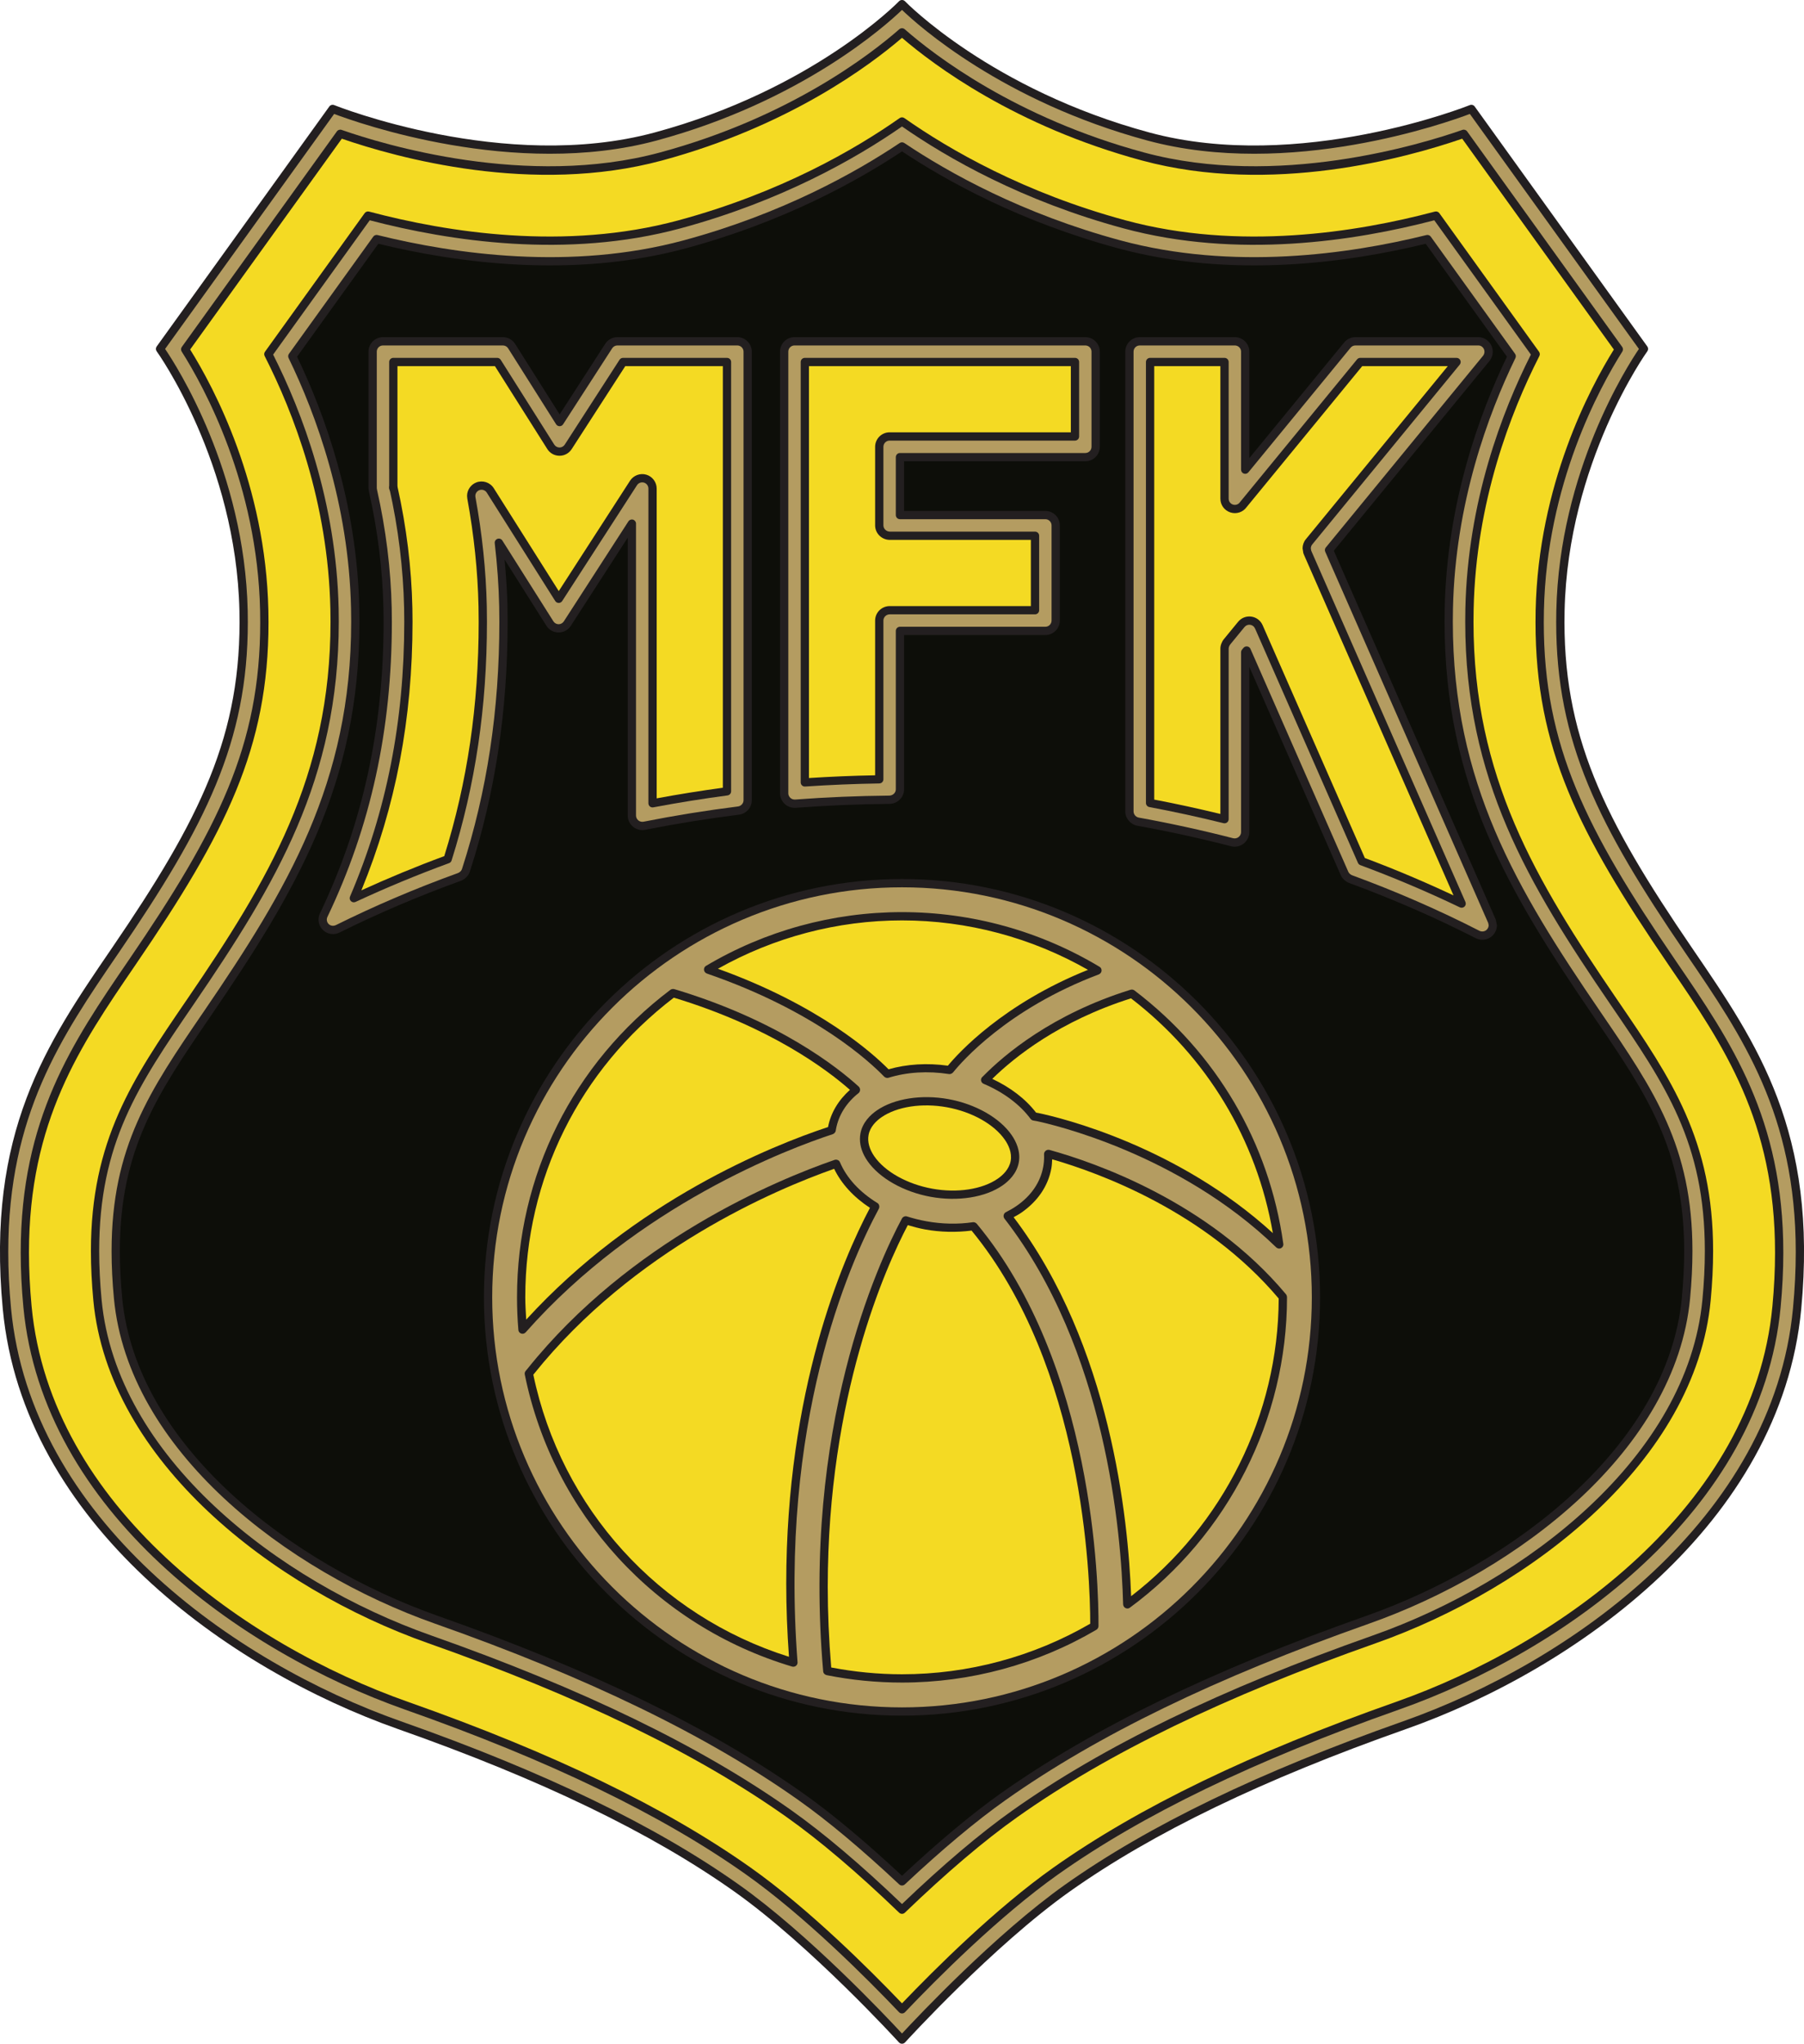 <?xml version="1.0" encoding="UTF-8"?>
<svg xmlns="http://www.w3.org/2000/svg" xmlns:xlink="http://www.w3.org/1999/xlink" width="527.74pt" height="597.54pt" viewBox="0 0 527.74 597.54" version="1.1">
<defs>
<clipPath id="clip1">
  <path d="M 0 0 L 527.738 0 L 527.738 597.539 L 0 597.539 Z M 0 0 "/>
</clipPath>
</defs>
<g id="surface1">
<path style=" stroke:none;fill-rule:nonzero;fill:rgb(70.599%,61.2%,37.999%);fill-opacity:1;" d="M 312.332 551.977 C 335.137 535.852 365.977 520.227 410.883 504.398 C 458.938 487.465 519.789 445.305 525.723 382.633 C 530.609 331.023 512.691 305.219 493.961 277.801 C 469.129 241.461 455.68 216.516 456.492 178.613 C 457.445 134.273 480.926 102.008 480.926 102.008 L 430.43 31.852 C 430.43 31.852 380.746 52.012 335.953 39.914 C 288.738 27.164 263.871 1.207 263.871 1.207 C 263.871 1.207 239.004 27.164 191.793 39.914 C 146.996 52.012 97.316 31.852 97.316 31.852 L 46.816 102.008 C 46.816 102.008 70.301 134.273 71.254 178.613 C 72.066 216.516 58.613 241.461 33.785 277.801 C 15.055 305.219 -2.863 331.023 2.023 382.633 C 7.957 445.305 68.809 487.465 116.863 504.398 C 161.766 520.227 192.605 535.852 215.414 551.977 C 238.219 568.105 263.871 596.328 263.871 596.328 C 263.871 596.328 289.527 568.105 312.332 551.977 "/>
<g clip-path="url(#clip1)" clip-rule="nonzero">
<path style=" stroke:none;fill-rule:nonzero;fill:rgb(13.699%,12.199%,12.5%);fill-opacity:1;" d="M 263 0.367 C 262.754 0.629 237.781 26.242 191.477 38.746 C 147.605 50.594 98.266 30.93 97.77 30.73 C 97.254 30.52 96.656 30.691 96.332 31.145 L 45.836 101.301 C 45.531 101.723 45.531 102.297 45.84 102.719 C 46.074 103.039 69.109 135.215 70.043 178.641 C 70.82 214.875 58.648 239.266 32.789 277.117 L 32.391 277.699 C 13.637 305.145 -4.074 331.066 0.816 382.746 C 6.75 445.391 66.82 488.047 116.461 505.543 C 158.301 520.285 190.438 535.797 214.715 552.965 C 237.148 568.828 262.723 596.863 262.977 597.145 C 263.207 597.395 263.531 597.539 263.871 597.539 C 264.215 597.539 264.539 597.395 264.77 597.145 C 265.023 596.863 290.598 568.828 313.031 552.965 C 337.305 535.801 369.441 520.285 411.285 505.543 C 460.922 488.047 520.996 445.391 526.926 382.746 C 531.82 331.066 514.105 305.141 495.352 277.695 L 494.957 277.117 C 469.098 239.266 456.926 214.875 457.703 178.641 C 458.637 135.215 481.672 103.039 481.902 102.719 C 482.211 102.297 482.215 101.723 481.906 101.301 L 431.41 31.145 C 431.086 30.691 430.492 30.52 429.977 30.73 C 429.48 30.93 380.141 50.594 336.27 38.746 C 289.965 26.242 264.992 0.629 264.746 0.371 C 264.52 0.133 264.203 -0.004 263.871 -0.004 C 263.543 -0.004 263.227 0.133 263 0.367 M 192.109 41.082 C 234.473 29.641 259.215 7.379 263.871 2.898 C 268.531 7.379 293.273 29.641 335.637 41.082 C 377.184 52.301 423.328 35.836 429.992 33.312 C 431.047 34.777 478.48 100.68 479.445 102.023 C 476.141 106.875 456.16 137.832 455.281 178.59 C 455.258 179.703 455.246 180.805 455.246 181.895 C 455.246 216.988 467.59 241.352 492.961 278.484 L 493.355 279.062 C 509.742 303.047 525.328 325.848 525.328 366.062 C 525.328 371.246 525.066 376.719 524.52 382.52 C 518.695 444.027 459.445 486.004 410.48 503.258 C 368.426 518.082 336.094 533.691 311.633 550.988 C 291.277 565.387 268.48 589.578 263.871 594.547 C 259.266 589.578 236.469 565.387 216.109 550.988 C 191.652 533.691 159.316 518.078 117.266 503.258 C 68.297 486.004 9.051 444.027 3.227 382.52 C 2.676 376.719 2.418 371.246 2.418 366.066 C 2.418 325.852 18 303.047 34.387 279.062 L 34.785 278.484 C 60.152 241.355 72.496 216.988 72.496 181.902 C 72.496 180.809 72.484 179.703 72.461 178.59 C 71.586 137.832 51.605 106.875 48.297 102.023 C 49.262 100.68 96.695 34.777 97.75 33.312 C 104.414 35.84 150.562 52.301 192.109 41.082 "/>
</g>
<path style=" stroke:none;fill-rule:nonzero;fill:rgb(95.699%,85.5%,13.699%);fill-opacity:1;" d="M 193.367 45.754 C 230.945 35.605 254.668 17.527 263.871 9.465 C 273.078 17.527 296.801 35.605 334.375 45.754 C 373.25 56.25 414.727 43.844 428.211 39.117 C 432.785 45.473 469.391 96.332 473.57 102.141 C 467.301 112.043 451.254 140.938 450.445 178.484 C 450.422 179.652 450.406 180.805 450.406 181.949 C 450.406 218.262 463.031 243.254 488.965 281.215 L 489.359 281.793 C 505.312 305.133 520.477 327.328 520.477 366.254 C 520.477 371.238 520.23 376.496 519.703 382.062 C 514.094 441.301 456.492 481.914 408.871 498.695 C 366.391 513.668 333.668 529.48 308.84 547.039 C 291.195 559.52 272.289 578.629 263.871 587.477 C 255.453 578.629 236.551 559.52 218.906 547.039 C 194.074 529.48 161.355 513.668 118.871 498.695 C 71.25 481.914 13.652 441.301 8.043 382.062 C 7.516 376.496 7.266 371.238 7.266 366.258 C 7.266 327.332 22.434 305.137 38.383 281.793 L 38.781 281.215 C 64.715 243.254 77.336 218.262 77.336 181.957 C 77.336 180.812 77.324 179.652 77.297 178.484 C 76.492 140.938 60.445 112.043 54.172 102.141 C 58.355 96.332 94.961 45.473 99.535 39.117 C 113.02 43.844 154.496 56.25 193.367 45.754 M 107.656 63.031 C 97.555 77.066 87.816 90.598 78.496 103.547 C 86.773 119.773 97.172 146.262 97.855 178.043 C 97.883 179.301 97.898 180.543 97.898 181.777 C 97.898 227.426 79.594 257.926 55.758 292.812 L 55.359 293.395 C 39.672 316.355 27.801 333.727 27.801 365.809 C 27.801 370.277 28.031 375.031 28.516 380.125 C 32.906 426.523 80.496 463.367 125.707 479.301 C 170.008 494.914 204.375 511.578 230.777 530.25 C 242.332 538.422 254.262 549.105 263.871 558.348 C 273.484 549.105 285.41 538.422 296.969 530.25 C 323.367 511.578 357.738 494.914 402.039 479.301 C 447.25 463.367 494.836 426.523 499.23 380.125 C 499.715 375.031 499.941 370.273 499.941 365.805 C 499.941 333.727 488.074 316.355 472.383 293.391 L 471.984 292.812 C 448.148 257.926 429.848 227.426 429.848 181.77 C 429.848 180.539 429.859 179.297 429.887 178.043 C 430.57 146.262 440.969 119.773 449.246 103.547 C 439.926 90.598 430.188 77.066 420.086 63.031 C 398.555 68.75 363.105 74.809 329.016 65.605 C 299.754 57.703 278.008 45.441 263.871 35.52 C 249.738 45.441 227.992 57.703 198.73 65.605 C 164.637 74.809 129.191 68.75 107.656 63.031 "/>
<path style=" stroke:none;fill-rule:nonzero;fill:rgb(13.699%,12.199%,12.5%);fill-opacity:1;" d="M 263.074 8.555 C 254.578 15.996 230.746 34.406 193.055 44.586 C 154.133 55.094 111.941 42.188 99.934 37.977 C 99.426 37.801 98.867 37.977 98.551 38.414 L 53.191 101.434 C 52.902 101.836 52.887 102.371 53.152 102.789 C 59.785 113.262 75.297 141.605 76.09 178.512 C 76.09 178.512 76.125 181.957 76.125 181.957 C 76.125 218.055 63.762 242.504 37.781 280.531 L 37.383 281.113 C 21.273 304.688 6.059 326.957 6.059 366.258 C 6.059 371.344 6.32 376.699 6.84 382.176 C 12.504 441.98 70.516 482.938 118.469 499.836 C 160.844 514.77 193.469 530.535 218.207 548.027 C 235.398 560.188 253.648 578.484 262.996 588.309 C 263.227 588.551 263.539 588.684 263.871 588.684 C 264.203 588.684 264.52 588.551 264.75 588.309 C 274.098 578.484 292.344 560.188 309.539 548.027 C 334.273 530.535 366.898 514.77 409.273 499.836 C 457.23 482.938 515.242 441.98 520.906 382.176 C 521.426 376.695 521.688 371.34 521.688 366.254 C 521.688 326.957 506.473 304.688 490.359 281.113 L 489.965 280.531 C 463.98 242.504 451.617 218.055 451.617 181.949 L 451.656 178.512 C 452.449 141.602 467.961 113.262 474.594 102.789 C 474.859 102.371 474.844 101.836 474.555 101.434 L 429.191 38.414 C 428.879 37.977 428.316 37.801 427.812 37.977 C 415.805 42.184 373.613 55.094 334.691 44.586 C 296.996 34.406 273.164 15.996 264.672 8.555 C 264.215 8.152 263.531 8.152 263.074 8.555 M 263.871 11.055 C 273.094 18.984 296.938 36.895 334.059 46.922 C 371.949 57.152 411.617 46.113 427.75 40.551 C 428.398 41.453 471.195 100.91 472.117 102.191 C 465.172 113.324 450.027 141.684 449.234 178.461 L 449.199 181.949 C 449.199 218.691 461.699 243.449 487.969 281.895 L 488.359 282.473 C 504.258 305.734 519.27 327.703 519.27 366.254 C 519.27 371.262 519.008 376.543 518.496 381.949 C 512.941 440.617 455.754 480.891 408.469 497.555 C 365.879 512.562 333.062 528.426 308.141 546.051 C 291.262 557.988 273.496 575.668 263.871 585.73 C 254.246 575.668 236.48 557.988 219.605 546.051 C 194.68 528.426 161.863 512.562 119.273 497.555 C 71.988 480.891 14.805 440.617 9.246 381.949 C 8.734 376.547 8.477 371.27 8.477 366.258 C 8.477 327.707 23.488 305.738 39.383 282.477 L 39.777 281.895 C 66.043 243.453 78.547 218.691 78.547 181.957 L 78.508 178.461 C 77.719 141.688 62.574 113.328 55.625 102.191 C 56.551 100.91 99.344 41.453 99.996 40.551 C 116.129 46.113 155.797 57.152 193.684 46.922 C 230.809 36.895 254.652 18.984 263.871 11.055 "/>
<path style=" stroke:none;fill-rule:nonzero;fill:rgb(13.699%,12.199%,12.5%);fill-opacity:1;" d="M 263.18 34.527 C 250.062 43.738 228.18 56.398 198.414 64.438 C 165.324 73.371 130.965 67.969 107.969 61.863 C 107.484 61.734 106.969 61.918 106.676 62.324 L 77.516 102.84 C 77.25 103.207 77.215 103.691 77.422 104.094 C 85.82 120.566 95.973 146.77 96.648 178.07 C 96.648 178.07 96.688 181.777 96.688 181.777 C 96.688 227.156 78.516 257.359 54.762 292.133 L 54.363 292.711 C 38.848 315.418 26.594 333.352 26.594 365.809 C 26.594 370.352 26.836 375.207 27.309 380.238 C 31.754 427.168 79.73 464.383 125.305 480.445 C 169.496 496.016 203.77 512.633 230.078 531.238 C 239.762 538.086 250.848 547.5 263.035 559.219 C 263.504 559.672 264.242 559.672 264.711 559.219 C 276.895 547.5 287.98 538.086 297.664 531.238 C 323.973 512.633 358.246 496.016 402.438 480.445 C 448.016 464.383 495.988 427.168 500.434 380.238 C 500.91 375.211 501.152 370.352 501.152 365.805 C 501.152 333.352 488.898 315.418 473.383 292.711 L 472.984 292.133 C 449.23 257.359 431.055 227.156 431.055 181.77 L 431.098 178.07 C 431.77 146.766 441.922 120.562 450.324 104.094 C 450.531 103.691 450.492 103.207 450.227 102.84 L 421.066 62.324 C 420.773 61.918 420.262 61.734 419.773 61.863 C 396.777 67.969 362.418 73.371 329.328 64.438 C 299.562 56.398 277.684 43.738 264.566 34.527 C 264.148 34.234 263.594 34.234 263.18 34.527 M 199.047 66.773 C 228.664 58.773 250.531 46.258 263.871 36.98 C 277.215 46.258 299.078 58.773 328.699 66.773 C 361.93 75.746 396.309 70.5 419.586 64.406 C 420.496 65.676 447.07 102.59 447.844 103.668 C 439.395 120.395 429.352 146.652 428.676 178.016 L 428.637 181.77 C 428.637 227.848 446.992 258.375 470.988 293.496 L 471.383 294.074 C 487.262 317.312 498.734 334.098 498.734 365.805 C 498.734 370.277 498.496 375.055 498.023 380.012 C 493.684 425.879 446.484 462.355 401.637 478.16 C 357.227 493.812 322.762 510.527 296.27 529.262 C 286.715 536.02 275.809 545.27 263.871 556.691 C 251.938 545.27 241.027 536.02 231.477 529.262 C 204.98 510.527 170.516 493.812 126.109 478.16 C 81.262 462.355 34.062 425.879 29.719 380.012 C 29.25 375.055 29.012 370.273 29.012 365.809 C 29.012 334.102 40.484 317.312 56.359 294.078 L 56.758 293.496 C 80.754 258.375 99.105 227.848 99.105 181.777 L 99.066 178.016 C 98.395 146.656 88.352 120.395 79.902 103.668 C 80.707 102.547 107.297 65.609 108.16 64.406 C 131.438 70.5 165.816 75.746 199.047 66.773 "/>
<path style=" stroke:none;fill-rule:nonzero;fill:rgb(5.099%,5.499%,3.899%);fill-opacity:1;" d="M 263.871 42.816 C 277.703 52.078 299.074 63.785 327.438 71.441 C 360.184 80.285 393.84 75.773 417.578 69.902 C 421.234 74.98 439.562 100.441 442.23 104.152 C 433.852 121.398 424.5 147.227 423.84 177.914 L 423.797 181.77 C 423.797 229.234 442.52 260.406 466.992 296.227 L 467.391 296.805 C 482.777 319.324 493.895 335.594 493.895 365.805 C 493.895 370.125 493.664 374.75 493.211 379.555 C 489.066 423.293 443.426 458.305 400.027 473.598 C 355.191 489.398 320.34 506.316 293.477 525.312 C 284.641 531.559 274.664 539.945 263.871 550.066 C 253.078 539.945 243.102 531.559 234.27 525.312 C 207.402 506.312 172.551 489.398 127.719 473.598 C 84.32 458.305 38.676 423.293 34.535 379.555 C 34.082 374.75 33.852 370.121 33.852 365.809 C 33.852 335.594 44.969 319.324 60.355 296.809 L 60.75 296.227 C 85.227 260.406 103.945 229.234 103.945 181.777 L 103.902 177.914 C 103.242 147.227 93.891 121.398 85.512 104.152 C 88.875 99.484 107.504 73.598 110.164 69.902 C 133.902 75.773 167.562 80.285 200.309 71.441 C 228.668 63.785 250.039 52.078 263.871 42.816 "/>
<path style=" stroke:none;fill-rule:nonzero;fill:rgb(13.699%,12.199%,12.5%);fill-opacity:1;" d="M 263.199 41.812 C 250.188 50.523 228.66 62.535 199.992 70.277 C 167.09 79.16 133.141 74.336 110.453 68.727 C 109.977 68.609 109.473 68.793 109.184 69.195 L 84.531 103.445 C 84.27 103.809 84.23 104.281 84.426 104.684 C 92.395 121.082 102.031 147.102 102.695 177.941 L 102.734 181.793 C 102.734 228.891 84.105 259.898 59.754 295.547 L 59.355 296.125 C 43.848 318.82 32.641 335.223 32.641 365.809 C 32.641 370.164 32.871 374.828 33.332 379.668 C 37.523 423.941 83.555 459.316 127.316 474.738 C 172.043 490.504 206.801 507.367 233.57 526.301 C 242.172 532.383 252.09 540.676 263.047 550.949 C 263.512 551.387 264.234 551.387 264.699 550.949 C 275.656 540.676 285.57 532.383 294.172 526.301 C 320.945 507.367 355.699 490.5 400.43 474.738 C 444.188 459.316 490.223 423.941 494.414 379.668 C 494.871 374.82 495.105 370.156 495.105 365.805 C 495.105 335.219 483.898 318.82 468.387 296.125 L 467.992 295.543 C 443.637 259.898 425.008 228.891 425.008 181.77 L 425.051 177.926 C 425.715 147.102 435.352 121.082 443.32 104.684 C 443.516 104.281 443.473 103.809 443.215 103.445 L 418.562 69.195 C 418.273 68.793 417.77 68.609 417.289 68.727 C 394.602 74.336 360.656 79.16 327.754 70.277 C 299.086 62.535 277.555 50.523 264.547 41.812 C 264.137 41.539 263.605 41.539 263.199 41.812 M 200.621 72.609 C 229.152 64.906 250.652 53.031 263.871 44.258 C 277.094 53.031 298.594 64.906 327.121 72.609 C 360.148 81.531 394.113 76.859 417.07 71.266 C 417.941 72.473 440.066 103.215 440.84 104.289 C 432.824 120.938 423.297 147 422.629 177.887 L 422.59 181.758 C 422.59 229.582 441.402 260.914 465.996 296.906 L 466.391 297.488 C 481.656 319.828 492.688 335.969 492.688 365.805 C 492.688 370.082 492.457 374.668 492.004 379.441 C 487.914 422.648 442.66 457.293 399.625 472.457 C 354.684 488.297 319.73 505.262 292.777 524.324 C 284.309 530.316 274.574 538.445 263.871 548.43 C 253.172 538.445 243.438 530.312 234.969 524.324 C 208.012 505.262 173.062 488.297 128.121 472.457 C 85.086 457.293 39.832 422.648 35.738 379.441 C 35.289 374.676 35.059 370.086 35.059 365.809 C 35.059 335.969 46.09 319.828 61.352 297.488 L 61.75 296.91 C 86.344 260.914 105.156 229.582 105.156 181.777 L 105.113 177.902 C 104.449 147 94.922 120.938 86.906 104.289 C 87.664 103.234 109.789 72.492 110.676 71.266 C 133.633 76.859 167.598 81.531 200.621 72.609 "/>
<path style=" stroke:none;fill-rule:nonzero;fill:rgb(70.599%,61.2%,37.999%);fill-opacity:1;" d="M 142.777 379.309 C 142.777 446.082 197.102 500.402 263.871 500.402 C 330.645 500.402 384.969 446.082 384.969 379.309 C 384.969 312.535 330.645 258.215 263.871 258.215 C 197.102 258.215 142.777 312.535 142.777 379.309 "/>
<path style=" stroke:none;fill-rule:nonzero;fill:rgb(13.699%,12.199%,12.5%);fill-opacity:1;" d="M 141.566 379.309 C 141.566 446.75 196.434 501.613 263.871 501.613 C 331.312 501.613 386.176 446.75 386.176 379.309 C 386.176 311.871 331.312 257.004 263.871 257.004 C 196.434 257.004 141.566 311.871 141.566 379.309 M 143.988 379.309 C 143.988 313.203 197.77 259.426 263.871 259.426 C 329.977 259.426 383.758 313.203 383.758 379.309 C 383.758 445.414 329.977 499.195 263.871 499.195 C 197.77 499.195 143.988 445.414 143.988 379.309 "/>
<path style=" stroke:none;fill-rule:nonzero;fill:rgb(95.699%,85.5%,13.699%);fill-opacity:1;" d="M 272.488 348.73 C 260.574 346.559 251.605 338.73 252.895 331.637 C 253.414 328.789 255.512 326.816 257.176 325.664 C 261.961 322.359 269.652 321.164 277.258 322.551 C 284.863 323.938 291.645 327.766 294.949 332.551 C 296.102 334.215 297.367 336.801 296.852 339.645 C 296.332 342.488 294.234 344.461 292.566 345.613 C 287.785 348.922 280.094 350.117 272.488 348.73 "/>
<path style=" stroke:none;fill-rule:nonzero;fill:rgb(13.699%,12.199%,12.5%);fill-opacity:1;" d="M 256.488 324.672 C 254.637 325.953 252.301 328.164 251.707 331.418 C 251.609 331.941 251.562 332.473 251.562 333.012 C 251.562 335.141 252.312 337.336 253.773 339.449 C 257.242 344.461 264.328 348.473 272.27 349.922 C 280.18 351.363 288.219 350.094 293.258 346.609 C 295.109 345.324 297.445 343.113 298.039 339.859 C 298.633 336.609 297.227 333.715 295.945 331.859 C 292.465 326.824 285.387 322.801 277.477 321.359 C 269.566 319.918 261.523 321.188 256.488 324.672 M 272.703 347.539 C 265.371 346.203 258.879 342.574 255.766 338.074 C 254.309 335.969 253.73 333.816 254.086 331.852 C 254.531 329.414 256.387 327.684 257.863 326.66 C 262.395 323.527 269.742 322.41 277.043 323.742 C 284.344 325.07 290.824 328.711 293.957 333.238 C 294.98 334.715 296.105 336.988 295.66 339.426 C 295.215 341.867 293.359 343.598 291.879 344.621 C 287.352 347.754 280.004 348.871 272.703 347.539 M 272.27 349.922 L 272.27 349.922 "/>
<path style=" stroke:none;fill-rule:nonzero;fill:rgb(95.699%,85.5%,13.699%);fill-opacity:1;" d="M 284.832 358.594 C 319.078 399.82 320.191 464.996 320.141 475.414 L 320.129 475.453 C 303.609 485.16 284.379 490.727 263.871 490.727 C 256.414 490.727 249.129 489.992 242.078 488.59 L 242.02 488.59 C 235.855 418.008 257.469 370.734 264.902 356.852 L 264.945 356.805 C 266.801 357.395 268.742 357.883 270.754 358.25 C 275.539 359.121 280.328 359.199 284.781 358.539 L 284.832 358.594 "/>
<path style=" stroke:none;fill-rule:nonzero;fill:rgb(13.699%,12.199%,12.5%);fill-opacity:1;" d="M 263.84 356.281 C 256.859 369.309 234.586 417.355 240.816 488.695 C 240.863 489.23 241.312 489.668 241.844 489.773 C 249.051 491.211 256.465 491.938 263.871 491.938 C 283.883 491.938 303.547 486.598 320.742 476.496 C 321.109 476.281 321.352 475.848 321.352 475.422 C 321.41 463.008 319.973 399.004 285.762 357.82 C 285.492 357.496 285.023 357.281 284.605 357.344 C 280.246 357.988 275.527 357.891 270.969 357.059 C 269.039 356.707 267.137 356.234 265.316 355.652 C 264.762 355.473 264.113 355.766 263.84 356.281 M 242.148 463.926 C 242.148 407.988 259.176 370.344 265.562 358.199 C 267.188 358.68 268.84 359.129 270.535 359.441 C 275.102 360.273 279.805 360.359 284.223 359.789 C 316.992 399.645 318.934 461.02 318.934 474.727 C 302.246 484.395 283.23 489.516 263.871 489.516 C 256.91 489.516 249.953 488.824 243.164 487.527 C 242.477 479.348 242.148 471.465 242.148 463.926 M 284.961 359.734 C 284.887 359.746 284.812 359.754 284.738 359.754 C 284.812 359.742 284.887 359.746 284.961 359.734 "/>
<path style=" stroke:none;fill-rule:nonzero;fill:rgb(95.699%,85.5%,13.699%);fill-opacity:1;" d="M 288.324 315.641 C 294.074 309.777 308.035 297.695 331.055 290.539 L 331.109 290.52 C 354.055 307.938 370.07 334.027 374.223 363.867 L 374.184 363.828 C 345.75 336.34 309.109 327.777 303.543 326.605 C 303.215 326.539 302.465 326.422 302.465 326.422 C 299.176 321.969 294.148 318.254 288.195 315.754 L 288.324 315.641 "/>
<path style=" stroke:none;fill-rule:nonzero;fill:rgb(13.699%,12.199%,12.5%);fill-opacity:1;" d="M 330.695 289.387 C 307.824 296.492 293.836 308.305 287.508 314.746 C 287.484 314.77 287.395 314.844 287.395 314.844 C 287.133 315.078 286.984 315.41 286.984 315.754 C 286.984 315.82 286.992 315.883 287.004 315.949 C 287.07 316.359 287.344 316.707 287.727 316.867 C 293.504 319.293 298.391 322.941 301.488 327.141 C 301.676 327.391 301.969 327.562 302.273 327.613 L 303.297 327.793 C 307.465 328.668 344.859 337.16 373.344 364.699 C 373.715 365.059 374.289 365.16 374.754 364.926 C 375.211 364.691 375.492 364.211 375.422 363.699 C 371.301 334.094 355.82 307.762 331.84 289.555 C 331.527 289.32 331.07 289.27 330.695 289.387 M 330.863 291.891 C 353.09 308.957 367.66 333.211 372.363 360.531 C 344.449 335.059 310.496 326.836 303.793 325.426 C 303.789 325.426 303.41 325.355 303.09 325.301 C 300.004 321.289 295.598 317.93 290.277 315.43 C 296.789 309.051 309.934 298.512 330.863 291.891 "/>
<path style=" stroke:none;fill-rule:nonzero;fill:rgb(95.699%,85.5%,13.699%);fill-opacity:1;" d="M 259.488 313.91 C 255.875 310.16 239.539 294.637 207.199 283.5 L 207.113 283.461 C 223.746 273.574 243.156 267.891 263.871 267.891 C 284.777 267.891 304.359 273.68 321.094 283.734 L 320.988 283.773 C 293.852 294.008 280.203 309.879 277.891 312.758 L 277.82 312.832 C 271.41 311.836 265.043 312.262 259.543 313.961 L 259.488 313.91 "/>
<path style=" stroke:none;fill-rule:nonzero;fill:rgb(13.699%,12.199%,12.5%);fill-opacity:1;" d="M 206.492 282.422 C 206.09 282.66 205.902 283.137 205.953 283.605 C 206 284.074 206.359 284.492 206.809 284.645 C 238.461 295.543 254.465 310.441 258.617 314.75 C 258.934 315.078 259.465 315.254 259.902 315.117 C 265.316 313.441 271.445 313.066 277.633 314.027 C 278.062 314.094 278.562 313.852 278.836 313.516 C 281.254 310.508 294.676 294.988 321.414 284.902 C 321.848 284.742 322.203 284.324 322.246 283.863 C 322.285 283.402 322.113 282.938 321.715 282.699 C 304.277 272.219 284.277 266.68 263.871 266.68 C 243.656 266.68 223.816 272.125 206.492 282.422 M 263.871 269.102 C 283 269.102 301.738 274.125 318.281 283.555 C 293.445 293.488 280.383 307.844 277.293 311.582 C 271.262 310.738 265.301 311.102 259.934 312.637 C 255.266 307.902 239.664 293.906 210.023 283.238 C 226.426 274.016 244.969 269.102 263.871 269.102 M 278.004 311.637 C 277.922 311.625 277.84 311.629 277.758 311.617 C 277.836 311.617 277.922 311.625 278.004 311.637 "/>
<path style=" stroke:none;fill-rule:nonzero;fill:rgb(95.699%,85.5%,13.699%);fill-opacity:1;" d="M 243.211 330.465 C 228.742 335.195 185.621 351.676 152.883 388.734 L 152.852 388.777 C 152.59 385.656 152.453 382.496 152.453 379.309 C 152.453 343.012 169.898 310.715 196.848 290.359 L 196.938 290.363 C 227.043 299.375 244.191 312.938 250.355 318.555 L 250.438 318.621 C 246.605 321.648 244.176 325.523 243.379 329.902 C 243.344 330.078 243.312 330.258 243.289 330.43 L 243.211 330.465 "/>
<path style=" stroke:none;fill-rule:nonzero;fill:rgb(13.699%,12.199%,12.5%);fill-opacity:1;" d="M 196.121 289.395 C 167.602 310.934 151.246 343.707 151.246 379.309 C 151.246 382.496 151.379 385.719 151.648 388.879 C 151.688 389.359 152.027 389.754 152.488 389.902 C 152.949 390.055 153.469 389.898 153.789 389.535 C 186.699 352.281 230.84 335.781 243.586 331.613 C 244.012 331.473 244.41 331.055 244.484 330.613 L 244.566 330.121 C 245.309 326.055 247.598 322.406 251.188 319.57 C 251.465 319.352 251.594 318.984 251.605 318.629 C 251.617 318.273 251.434 317.898 251.172 317.66 C 245.113 312.141 227.738 298.32 197.281 289.203 C 196.914 289.094 196.43 289.16 196.121 289.395 M 153.664 379.309 C 153.664 344.668 169.504 312.773 197.121 291.688 C 225.41 300.254 242.055 312.844 248.641 318.648 C 245.266 321.668 243.027 325.375 242.234 329.516 C 225.684 334.992 185.695 351.047 153.938 385.828 C 153.812 383.656 153.664 381.48 153.664 379.309 "/>
<path style=" stroke:none;fill-rule:nonzero;fill:rgb(95.699%,85.5%,13.699%);fill-opacity:1;" d="M 244.59 340.234 C 246.629 345.074 250.648 349.457 256.062 352.773 L 256.012 352.859 C 247.699 368.32 226.676 415.242 232.109 486.129 L 232.047 486.098 C 193.039 474.449 162.93 441.965 154.695 401.613 C 154.695 401.613 155.09 401.145 155.258 400.938 C 185.348 363.438 228.645 345.77 244.504 340.273 L 244.59 340.234 "/>
<path style=" stroke:none;fill-rule:nonzero;fill:rgb(13.699%,12.199%,12.5%);fill-opacity:1;" d="M 244.109 339.133 C 227.113 345.02 184.344 362.758 154.316 400.18 L 153.77 400.84 C 153.535 401.121 153.438 401.5 153.512 401.855 C 161.828 442.617 191.789 475.34 231.699 487.258 C 232.082 487.371 232.527 487.305 232.84 487.055 C 233.148 486.805 233.348 486.434 233.316 486.035 C 227.961 416.199 248.148 370.035 257.078 353.43 C 257.379 352.867 257.242 352.078 256.695 351.742 C 251.453 348.531 247.652 344.391 245.703 339.766 C 245.457 339.18 244.711 338.922 244.109 339.133 M 156.203 401.691 C 185.363 365.352 226.703 347.828 244.023 341.73 C 246.129 346.102 249.707 350.008 254.496 353.145 C 246.34 368.57 230.008 406.504 230.008 463.055 C 230.008 469.891 230.277 477.031 230.801 484.402 C 192.73 472.406 164.191 440.996 156.016 401.922 C 156.098 401.82 156.203 401.691 156.203 401.691 "/>
<path style=" stroke:none;fill-rule:nonzero;fill:rgb(95.699%,85.5%,13.699%);fill-opacity:1;" d="M 306.715 337.375 C 319.816 341.004 352.828 352.352 375.266 379.176 L 375.289 379.23 C 375.289 379.258 375.289 379.285 375.289 379.309 C 375.289 416.109 357.359 448.797 329.773 469.098 L 329.766 469.027 C 329.23 448.59 324.859 394.328 294.809 355.566 L 294.773 355.508 C 295.938 354.934 297.043 354.285 298.074 353.574 C 302.621 350.426 305.488 346.211 306.371 341.379 C 306.559 340.344 306.652 339.309 306.652 338.273 C 306.652 337.973 306.645 337.668 306.629 337.367 L 306.715 337.375 "/>
<path style=" stroke:none;fill-rule:nonzero;fill:rgb(13.699%,12.199%,12.5%);fill-opacity:1;" d="M 305.926 336.434 C 305.625 336.672 305.41 337.047 305.422 337.43 L 305.441 338.273 C 305.441 339.234 305.355 340.207 305.18 341.16 C 304.355 345.672 301.664 349.621 297.387 352.578 C 296.414 353.25 295.352 353.871 294.234 354.426 C 293.91 354.586 293.691 354.914 293.613 355.266 C 293.531 355.621 293.629 356.023 293.852 356.309 C 323.512 394.566 328.004 447.902 328.559 469.059 C 328.57 469.508 328.836 469.949 329.238 470.148 C 329.645 470.348 330.129 470.34 330.492 470.07 C 359.301 448.871 376.5 414.941 376.5 379.309 C 376.5 379.027 376.375 378.621 376.195 378.402 C 353.555 351.336 320.289 339.879 307.035 336.211 C 306.664 336.109 306.227 336.199 305.926 336.434 M 298.762 354.566 C 303.578 351.234 306.621 346.75 307.562 341.594 C 307.719 340.723 307.766 339.832 307.801 338.949 C 321.574 342.918 352.609 354.203 374.07 379.652 C 373.961 413.617 357.867 445.934 330.895 466.688 C 330.082 444.184 324.934 393.336 296.523 355.883 C 297.285 355.453 298.07 355.047 298.762 354.566 "/>
<path style=" stroke:none;fill-rule:nonzero;fill:rgb(95.699%,85.5%,13.699%);fill-opacity:1;" d="M 97.543 268.805 C 108.941 263.152 120.895 258.051 133.34 253.559 L 133.418 253.531 C 140.695 230.98 144.266 207.254 144.266 181.777 L 144.219 177.223 C 143.988 166.559 142.84 155.754 140.867 145 C 142.195 147.105 163.422 180.688 163.422 180.688 C 163.422 180.688 187.797 142.961 187.871 142.844 C 187.871 173.848 187.871 217.047 187.871 238.469 L 187.922 238.461 C 197 236.664 206.246 235.168 215.648 233.988 L 215.691 233.984 L 215.691 102.812 L 180.613 102.812 L 163.68 129.02 L 147.117 102.812 L 112.035 102.812 L 112.035 142.719 L 112.066 142.809 C 114.48 153.516 116.137 165.27 116.402 177.816 L 116.445 181.777 C 116.445 216.289 109.191 244.254 97.418 268.871 L 97.543 268.805 "/>
<path style=" stroke:none;fill-rule:nonzero;fill:rgb(70.599%,61.2%,37.999%);fill-opacity:1;" d="M 180.613 99.789 C 179.586 99.789 178.629 100.309 178.074 101.172 C 178.074 101.172 167.402 117.684 163.707 123.406 C 160.078 117.66 149.672 101.199 149.672 101.199 C 149.117 100.32 148.152 99.789 147.117 99.789 L 112.035 99.789 C 110.367 99.789 109.012 101.141 109.012 102.812 L 109.012 142.719 C 109.012 142.941 109.07 143.254 109.117 143.473 C 111.703 154.945 113.137 166.523 113.383 177.883 L 113.422 181.809 C 113.422 213.152 107.297 241.211 94.688 267.566 C 94.133 268.734 94.379 270.129 95.305 271.031 C 96.23 271.938 97.629 272.152 98.785 271.566 C 98.785 271.566 98.863 271.527 98.895 271.512 C 110.195 265.906 122.129 260.82 134.363 256.402 C 135.246 256.086 136.008 255.348 136.297 254.457 C 143.695 231.531 147.289 207.758 147.289 181.777 L 147.242 177.188 C 147.113 171.109 146.652 164.918 145.934 158.68 C 152.613 169.25 160.863 182.305 160.863 182.305 C 161.414 183.176 162.371 183.707 163.402 183.711 C 164.438 183.719 165.398 183.195 165.961 182.328 C 165.961 182.328 178.207 163.371 184.848 153.094 C 184.848 169.438 184.848 238.469 184.848 238.469 C 184.848 239.375 185.277 240.227 185.977 240.801 C 186.676 241.375 187.621 241.605 188.508 241.43 C 197.531 239.641 206.789 238.148 216.023 236.988 C 217.535 236.801 218.715 235.508 218.715 233.984 L 218.715 102.812 C 218.715 101.141 217.363 99.789 215.691 99.789 L 180.613 99.789 M 115.059 142.574 C 115.059 142.578 115.059 142.668 115.059 142.719 C 115.059 142.719 115.059 142.574 115.059 142.574 M 212.668 105.836 C 212.668 111.492 212.668 226.441 212.668 231.363 C 205.363 232.328 198.078 233.504 190.895 234.855 C 190.895 228.168 190.895 142.844 190.895 142.844 C 190.895 141.5 190.012 140.32 188.727 139.941 C 187.441 139.562 186.059 140.078 185.328 141.203 C 185.328 141.203 167.562 168.703 163.449 175.07 C 159.461 168.766 143.426 143.387 143.426 143.387 C 142.648 142.16 141.117 141.656 139.766 142.184 C 138.59 142.645 137.844 143.773 137.844 145 C 137.844 145.18 137.859 145.363 137.895 145.547 C 139.863 156.285 140.973 166.965 141.195 177.285 L 141.242 181.809 C 141.242 206.602 137.859 229.332 130.953 251.223 C 121.574 254.656 112.383 258.469 103.508 262.605 C 114.199 237.621 119.469 211.102 119.469 181.777 L 119.43 177.785 C 119.176 166.062 117.703 154.152 115.059 142.355 C 115.059 141.695 115.059 110.953 115.059 105.836 C 119.848 105.836 142.699 105.836 145.449 105.836 C 147.043 108.359 161.121 130.637 161.121 130.637 C 161.676 131.508 162.633 132.039 163.664 132.047 C 164.695 132.051 165.66 131.527 166.219 130.664 C 166.219 130.664 180.656 108.316 182.258 105.836 C 184.98 105.836 207.879 105.836 212.668 105.836 "/>
<path style=" stroke:none;fill-rule:nonzero;fill:rgb(13.699%,12.199%,12.5%);fill-opacity:1;" d="M 180.613 98.578 C 179.168 98.578 177.84 99.301 177.059 100.516 C 177.059 100.516 166.977 116.117 163.719 121.16 C 161.977 118.402 150.695 100.551 150.695 100.551 C 149.914 99.316 148.578 98.578 147.117 98.578 L 112.035 98.578 C 109.703 98.578 107.801 100.477 107.801 102.812 L 107.801 142.719 L 107.938 143.738 C 110.504 155.133 111.93 166.629 112.172 177.91 L 112.215 181.824 C 112.215 212.977 106.121 240.855 93.598 267.043 C 92.816 268.68 93.16 270.629 94.457 271.898 C 95.758 273.164 97.715 273.465 99.332 272.645 C 110.691 267.012 122.582 261.945 134.777 257.539 C 136.031 257.086 137.055 256.047 137.449 254.828 C 144.887 231.781 148.5 207.887 148.5 181.777 L 148.453 177.176 C 148.359 172.859 148.035 168.273 147.605 163.59 C 151.227 169.316 159.84 182.949 159.84 182.949 C 160.617 184.176 161.945 184.914 163.398 184.922 C 164.852 184.93 166.188 184.203 166.977 182.984 C 166.977 182.984 178.66 164.898 183.637 157.195 C 183.637 164.629 183.637 238.469 183.637 238.469 C 183.637 239.727 184.211 240.914 185.207 241.738 C 186.18 242.531 187.5 242.859 188.742 242.613 C 197.742 240.836 206.973 239.344 216.176 238.191 C 218.312 237.922 219.926 236.113 219.926 233.984 L 219.926 102.812 C 219.926 100.477 218.027 98.578 215.691 98.578 L 180.613 98.578 M 164.723 124.062 L 179.09 101.828 C 179.426 101.309 179.992 101 180.613 101 L 215.691 101 C 216.691 101 217.508 101.812 217.508 102.812 L 217.508 233.984 C 217.508 234.883 216.789 235.676 215.871 235.789 C 206.613 236.953 197.328 238.449 188.273 240.242 C 187.73 240.348 187.16 240.207 186.742 239.867 C 186.312 239.516 186.059 238.992 186.059 238.469 L 186.059 153.094 C 186.059 152.559 185.703 152.086 185.191 151.934 C 184.676 151.781 184.121 151.988 183.832 152.438 L 164.941 181.672 C 164.605 182.195 164.031 182.504 163.41 182.504 C 162.789 182.5 162.219 182.184 161.887 181.656 L 146.953 158.031 C 146.652 157.555 146.062 157.352 145.531 157.539 C 145 157.727 144.664 158.258 144.73 158.816 C 145.473 165.242 145.91 171.434 146.031 177.215 L 146.082 181.793 C 146.082 207.633 142.504 231.281 135.145 254.086 C 134.98 254.594 134.504 255.066 133.953 255.266 C 121.676 259.699 109.695 264.801 98.355 270.43 C 97.543 270.84 96.707 270.711 96.148 270.168 C 95.594 269.625 95.445 268.789 95.781 268.086 C 108.465 241.566 114.633 213.344 114.633 181.809 L 114.59 177.871 C 114.344 166.414 112.898 154.758 110.297 143.207 L 110.223 142.719 L 110.223 102.812 C 110.223 101.812 111.035 101 112.035 101 L 147.117 101 C 147.742 101 148.316 101.312 148.648 101.844 L 162.684 124.051 C 162.906 124.402 163.289 124.613 163.703 124.613 C 164.113 124.617 164.5 124.406 164.723 124.062 "/>
<path style=" stroke:none;fill-rule:nonzero;fill:rgb(13.699%,12.199%,12.5%);fill-opacity:1;" d="M 113.852 142.574 L 113.852 142.719 C 113.852 143.387 114.391 143.926 115.059 143.926 C 115.727 143.926 116.27 143.387 116.27 142.719 L 116.27 142.574 C 116.27 141.906 115.727 141.367 115.059 141.367 C 114.391 141.367 113.852 141.906 113.852 142.574 "/>
<path style=" stroke:none;fill-rule:nonzero;fill:rgb(13.699%,12.199%,12.5%);fill-opacity:1;" d="M 182.258 104.629 C 181.848 104.629 181.465 104.836 181.242 105.18 L 165.203 130.008 C 164.863 130.527 164.293 130.84 163.672 130.836 C 163.047 130.832 162.477 130.516 162.145 129.992 L 146.473 105.191 C 146.25 104.84 145.863 104.629 145.449 104.629 L 115.059 104.629 C 114.391 104.629 113.852 105.168 113.852 105.836 L 113.852 142.355 C 113.852 142.445 113.859 142.531 113.879 142.617 C 116.512 154.355 117.969 166.195 118.219 177.812 L 118.262 181.793 C 118.262 210.898 113.07 237.18 102.395 262.129 C 102.195 262.59 102.305 263.125 102.664 263.473 C 103.023 263.824 103.562 263.914 104.016 263.699 C 112.859 259.582 122.062 255.766 131.371 252.359 C 131.723 252.23 131.996 251.945 132.105 251.59 C 139.07 229.52 142.453 206.695 142.453 181.809 L 142.406 177.273 C 142.184 166.879 141.062 156.137 139.082 145.328 L 139.051 145 C 139.051 144.262 139.516 143.582 140.207 143.312 C 141.016 142.996 141.938 143.297 142.402 144.031 L 162.426 175.719 C 162.645 176.066 163.027 176.277 163.441 176.281 C 163.855 176.285 164.238 176.074 164.465 175.727 L 186.348 141.859 C 186.781 141.188 187.617 140.879 188.383 141.102 C 189.152 141.328 189.688 142.043 189.688 142.844 L 189.688 234.855 C 189.688 235.219 189.848 235.559 190.121 235.789 C 190.398 236.016 190.766 236.113 191.117 236.047 C 198.375 234.68 205.68 233.508 212.828 232.562 C 213.43 232.48 213.879 231.969 213.879 231.363 L 213.879 105.836 C 213.879 105.168 213.336 104.629 212.668 104.629 L 182.258 104.629 M 211.461 107.047 C 211.461 109.398 211.461 228.281 211.461 230.316 C 205.07 231.18 198.578 232.223 192.105 233.418 C 192.105 230.629 192.105 142.844 192.105 142.844 C 192.105 140.98 190.855 139.309 189.066 138.781 C 187.285 138.258 185.328 138.98 184.316 140.547 C 184.316 140.547 167.766 166.16 163.461 172.824 C 161.637 169.941 144.445 142.738 144.445 142.738 C 143.363 141.027 141.211 140.32 139.324 141.059 C 137.715 141.688 136.633 143.273 136.633 145 L 136.703 145.766 C 138.66 156.445 139.766 167.059 139.984 177.312 L 140.031 181.824 C 140.031 206.242 136.73 228.656 129.961 250.312 C 121.727 253.344 113.609 256.719 105.719 260.309 C 115.746 235.879 120.68 210.164 120.68 181.777 L 120.637 177.773 C 120.387 166.035 118.914 154.082 116.27 142.238 C 116.27 142.012 116.27 109.301 116.27 107.047 C 118.449 107.047 143.559 107.047 144.785 107.047 C 145.465 108.121 160.102 131.281 160.102 131.281 C 160.875 132.512 162.203 133.246 163.656 133.254 C 165.109 133.262 166.445 132.539 167.234 131.32 C 167.234 131.316 180.648 110.555 182.918 107.047 C 184.129 107.047 209.277 107.047 211.461 107.047 "/>
<path style=" stroke:none;fill-rule:nonzero;fill:rgb(95.699%,85.5%,13.699%);fill-opacity:1;" d="M 232.512 231.957 C 241.609 231.27 250.828 230.883 260.148 230.801 L 260.242 230.812 C 260.242 217.508 260.242 199.414 260.242 181.434 L 260.281 181.438 L 305.805 181.438 L 305.805 153.617 L 260.242 153.617 C 260.242 144.996 260.242 137.062 260.242 130.633 C 285.445 130.633 317.496 130.633 317.496 130.633 L 317.496 102.812 L 232.422 102.812 L 232.422 231.98 L 232.512 231.957 "/>
<path style=" stroke:none;fill-rule:nonzero;fill:rgb(70.599%,61.2%,37.999%);fill-opacity:1;" d="M 232.422 99.789 C 230.754 99.789 229.398 101.141 229.398 102.812 L 229.398 231.98 C 229.398 232.824 229.793 233.613 230.41 234.188 C 231.027 234.758 231.898 235.035 232.738 234.973 C 241.797 234.289 251.027 233.902 260.176 233.824 C 261.836 233.809 263.266 232.473 263.266 230.812 C 263.266 230.812 263.266 189.797 263.266 184.461 C 268.48 184.461 305.805 184.461 305.805 184.461 C 307.477 184.461 308.828 183.105 308.828 181.438 L 308.828 153.617 C 308.828 151.945 307.477 150.594 305.805 150.594 C 305.805 150.594 268.422 150.594 263.266 150.594 C 263.266 146.719 263.266 137.527 263.266 133.656 C 268.691 133.656 317.496 133.656 317.496 133.656 C 319.172 133.656 320.523 132.305 320.523 130.633 L 320.523 102.812 C 320.523 101.141 319.172 99.789 317.496 99.789 L 232.422 99.789 M 314.477 105.836 C 314.477 110.055 314.477 123.391 314.477 127.609 C 309.051 127.609 260.242 127.609 260.242 127.609 C 258.574 127.609 257.219 128.965 257.219 130.633 L 257.219 153.617 C 257.219 155.289 258.648 156.641 260.32 156.641 C 260.32 156.641 297.512 156.641 302.781 156.641 C 302.781 160.859 302.781 174.195 302.781 178.414 C 297.512 178.414 260.281 178.414 260.281 178.414 C 258.609 178.414 257.219 179.762 257.219 181.434 C 257.219 181.434 257.219 222.609 257.219 227.848 C 249.949 227.965 242.664 228.27 235.445 228.758 C 235.445 222.77 235.445 111.457 235.445 105.836 C 240.863 105.836 309.059 105.836 314.477 105.836 "/>
<path style=" stroke:none;fill-rule:nonzero;fill:rgb(13.699%,12.199%,12.5%);fill-opacity:1;" d="M 232.422 98.578 C 230.09 98.578 228.188 100.477 228.188 102.812 L 228.188 231.98 C 228.188 233.121 228.699 234.246 229.59 235.074 C 230.441 235.863 231.625 236.266 232.828 236.176 C 241.863 235.5 251.066 235.113 260.188 235.035 C 262.555 235.012 264.477 233.121 264.477 230.812 C 264.477 230.812 264.477 187.965 264.477 185.672 C 266.762 185.672 305.805 185.672 305.805 185.672 C 308.141 185.672 310.039 183.77 310.039 181.438 L 310.039 153.617 C 310.039 151.281 308.141 149.383 305.805 149.383 C 305.805 149.383 266.762 149.383 264.477 149.383 C 264.477 147.457 264.477 136.793 264.477 134.867 C 266.789 134.867 317.496 134.867 317.496 134.867 C 319.836 134.867 321.734 132.969 321.734 130.633 L 321.734 102.812 C 321.734 100.477 319.836 98.578 317.496 98.578 L 232.422 98.578 M 231.234 233.301 C 230.836 232.93 230.609 232.449 230.609 231.98 L 230.609 102.812 C 230.609 101.812 231.422 101 232.422 101 L 317.496 101 C 318.5 101 319.312 101.812 319.312 102.812 L 319.312 130.633 C 319.312 131.633 318.5 132.449 317.496 132.449 L 263.266 132.449 C 262.598 132.449 262.059 132.988 262.059 133.656 L 262.059 150.594 C 262.059 151.262 262.598 151.801 263.266 151.801 L 305.805 151.801 C 306.805 151.801 307.621 152.613 307.621 153.617 L 307.621 181.438 C 307.621 182.438 306.805 183.25 305.805 183.25 L 263.266 183.25 C 262.598 183.25 262.059 183.793 262.059 184.461 L 262.059 230.812 C 262.059 231.781 261.191 232.605 260.164 232.613 C 250.992 232.695 241.734 233.082 232.648 233.766 C 232.121 233.805 231.59 233.629 231.234 233.301 "/>
<path style=" stroke:none;fill-rule:nonzero;fill:rgb(13.699%,12.199%,12.5%);fill-opacity:1;" d="M 235.445 104.629 C 234.777 104.629 234.238 105.168 234.238 105.836 L 234.238 228.758 C 234.238 229.09 234.375 229.41 234.621 229.641 C 234.863 229.867 235.191 229.984 235.527 229.961 C 242.746 229.477 250.051 229.172 257.238 229.059 C 257.898 229.051 258.43 228.512 258.43 227.848 L 258.43 181.434 C 258.43 180.434 259.262 179.621 260.281 179.621 L 302.781 179.621 C 303.449 179.621 303.992 179.082 303.992 178.414 L 303.992 156.641 C 303.992 155.973 303.449 155.43 302.781 155.43 L 260.32 155.43 C 259.297 155.43 258.43 154.602 258.43 153.617 L 258.43 130.633 C 258.43 129.633 259.242 128.82 260.242 128.82 L 314.477 128.82 C 315.145 128.82 315.684 128.277 315.684 127.609 L 315.684 105.836 C 315.684 105.168 315.145 104.629 314.477 104.629 L 235.445 104.629 M 313.266 107.047 C 313.266 109.078 313.266 124.367 313.266 126.398 C 310.953 126.398 260.242 126.398 260.242 126.398 C 257.91 126.398 256.008 128.301 256.008 130.633 L 256.008 153.617 C 256.008 155.949 257.941 157.848 260.32 157.848 C 260.32 157.848 299.289 157.848 301.57 157.848 C 301.57 159.879 301.57 175.172 301.57 177.203 C 299.289 177.203 260.281 177.203 260.281 177.203 C 257.926 177.203 256.008 179.102 256.008 181.434 C 256.008 181.434 256.008 224.441 256.008 226.676 C 249.59 226.793 243.098 227.062 236.656 227.48 C 236.656 225 236.656 109.395 236.656 107.047 C 238.965 107.047 310.957 107.047 313.266 107.047 "/>
<path style=" stroke:none;fill-rule:nonzero;fill:rgb(95.699%,85.5%,13.699%);fill-opacity:1;" d="M 396.199 254.211 C 409.234 259 421.727 264.453 433.59 270.512 L 433.691 270.57 L 385.336 160.488 L 385.281 160.336 L 432.43 102.887 L 432.488 102.812 L 396.504 102.812 L 396.371 102.969 L 361.367 145.629 L 361.242 145.797 L 361.242 102.812 L 333.422 102.812 L 333.422 237.234 L 333.48 237.262 C 342.891 238.965 352.121 240.984 361.16 243.312 L 361.242 243.32 L 361.242 189.645 L 361.32 189.539 L 365.477 184.473 L 365.59 184.715 L 396.102 254.172 L 396.199 254.211 "/>
<path style=" stroke:none;fill-rule:nonzero;fill:rgb(70.599%,61.2%,37.999%);fill-opacity:1;" d="M 396.504 99.789 C 395.613 99.789 394.766 100.184 394.191 100.863 L 394.059 101.023 C 394.059 101.023 371.844 128.094 364.266 137.328 C 364.266 126.402 364.266 102.812 364.266 102.812 C 364.266 101.141 362.914 99.789 361.242 99.789 L 333.422 99.789 C 331.754 99.789 330.398 101.141 330.398 102.812 L 330.398 237.234 C 330.398 238.699 331.504 239.977 332.941 240.234 C 342.188 241.91 351.43 243.93 360.406 246.242 C 361.312 246.477 362.312 246.281 363.055 245.707 C 363.793 245.137 364.266 244.258 364.266 243.32 C 364.266 243.32 364.266 192.762 364.266 190.715 C 364.371 190.582 364.535 190.387 364.691 190.191 C 367.957 197.621 393.332 255.391 393.332 255.391 C 393.664 256.141 394.387 256.766 395.16 257.051 C 407.977 261.758 420.445 267.191 432.215 273.207 C 433.355 273.785 434.785 273.621 435.719 272.742 C 436.348 272.145 436.703 271.336 436.703 270.508 C 436.703 270.121 436.625 269.73 436.461 269.355 C 436.461 269.355 390.121 163.867 388.785 160.832 C 391.008 158.125 434.77 104.805 434.77 104.805 C 435.23 104.242 435.477 103.531 435.477 102.824 C 435.477 102.391 435.383 101.957 435.195 101.555 C 434.695 100.5 433.66 99.789 432.488 99.789 L 396.504 99.789 M 426.098 105.836 C 419.398 113.996 382.945 158.418 382.945 158.418 C 382.496 158.969 382.258 159.648 382.258 160.336 C 382.258 160.66 382.312 160.984 382.414 161.301 L 382.465 161.449 C 382.496 161.535 382.527 161.621 382.562 161.703 C 382.562 161.703 421.805 251.027 427.59 264.195 C 418.164 259.676 408.379 255.52 398.363 251.801 C 397.383 249.57 368.359 183.496 368.359 183.496 L 368.223 183.199 C 367.781 182.258 366.891 181.602 365.859 181.473 C 364.824 181.34 363.801 181.75 363.141 182.555 L 358.98 187.617 C 358.539 188.16 358.219 188.945 358.219 189.645 C 358.219 189.645 358.219 232.926 358.219 239.508 C 351.055 237.738 343.77 236.145 336.445 234.77 C 336.445 230.129 336.445 111.508 336.445 105.836 C 340.664 105.836 354 105.836 358.219 105.836 C 358.219 111.062 358.219 145.797 358.219 145.797 C 358.219 147.105 359.062 148.266 360.305 148.672 C 361.551 149.078 362.914 148.637 363.688 147.578 C 363.688 147.578 363.723 147.527 363.758 147.48 C 363.863 147.348 396.445 107.648 397.93 105.836 C 400.078 105.836 417.867 105.836 426.098 105.836 "/>
<path style=" stroke:none;fill-rule:nonzero;fill:rgb(13.699%,12.199%,12.5%);fill-opacity:1;" d="M 396.504 98.578 C 395.254 98.578 394.07 99.129 393.266 100.086 L 393.133 100.242 C 393.125 100.254 372.25 125.691 365.477 133.945 C 365.477 128.445 365.477 102.812 365.477 102.812 C 365.477 100.477 363.578 98.578 361.242 98.578 L 333.422 98.578 C 331.09 98.578 329.188 100.477 329.188 102.812 L 329.188 237.234 C 329.188 239.262 330.711 241.062 332.727 241.426 C 341.945 243.094 351.16 245.109 360.105 247.414 C 361.383 247.742 362.762 247.465 363.797 246.664 C 364.848 245.848 365.477 244.598 365.477 243.32 C 365.477 243.32 365.477 202.195 365.477 194.984 C 368.773 202.492 392.227 255.875 392.227 255.875 C 392.672 256.895 393.637 257.781 394.742 258.188 C 407.523 262.879 419.945 268.297 431.664 274.281 C 433.289 275.109 435.25 274.844 436.547 273.621 C 437.414 272.801 437.914 271.668 437.914 270.508 L 437.57 268.871 C 437.57 268.867 394.023 169.742 390.191 161.023 C 391.117 159.902 435.703 105.57 435.703 105.57 C 436.336 104.801 436.684 103.824 436.684 102.824 C 436.684 102.195 436.551 101.594 436.285 101.035 C 435.582 99.547 434.09 98.578 432.488 98.578 L 396.504 98.578 M 365.203 138.094 L 394.996 101.789 L 395.117 101.645 C 395.465 101.234 395.969 101 396.504 101 L 432.488 101 C 433.172 101 433.785 101.41 434.102 102.074 C 434.211 102.305 434.266 102.555 434.266 102.824 C 434.266 103.266 434.113 103.695 433.836 104.035 L 387.852 160.066 C 387.562 160.418 387.496 160.902 387.68 161.316 L 435.355 269.844 L 435.492 270.508 C 435.492 271.004 435.273 271.496 434.887 271.863 C 434.34 272.379 433.469 272.488 432.766 272.129 C 420.961 266.098 408.445 260.641 395.574 255.914 C 395.082 255.734 394.625 255.328 394.438 254.902 L 365.801 189.707 C 365.633 189.32 365.273 189.055 364.859 188.996 C 364.441 188.938 364.023 189.102 363.758 189.426 L 363.328 189.945 C 363.152 190.164 363.059 190.434 363.059 190.715 L 363.059 243.32 C 363.059 243.855 362.777 244.391 362.312 244.75 C 361.875 245.09 361.262 245.215 360.707 245.07 C 351.703 242.754 342.438 240.727 333.156 239.047 C 332.273 238.887 331.609 238.109 331.609 237.234 L 331.609 102.812 C 331.609 101.812 332.422 101 333.422 101 L 361.242 101 C 362.242 101 363.059 101.812 363.059 102.812 L 363.059 137.328 C 363.059 137.836 363.379 138.293 363.859 138.465 C 364.34 138.637 364.879 138.488 365.203 138.094 "/>
<path style=" stroke:none;fill-rule:nonzero;fill:rgb(13.699%,12.199%,12.5%);fill-opacity:1;" d="M 397.93 104.629 C 397.57 104.629 397.227 104.789 396.996 105.07 L 362.824 146.711 C 362.809 146.73 362.723 146.848 362.707 146.867 C 362.246 147.504 361.43 147.766 360.68 147.523 C 359.934 147.277 359.43 146.586 359.43 145.797 L 359.43 105.836 C 359.43 105.168 358.887 104.629 358.219 104.629 L 336.445 104.629 C 335.777 104.629 335.234 105.168 335.234 105.836 L 335.234 234.77 C 335.234 235.352 335.652 235.852 336.223 235.961 C 343.352 237.297 350.652 238.883 357.93 240.68 C 358.289 240.77 358.672 240.688 358.965 240.461 C 359.258 240.23 359.43 239.879 359.43 239.508 L 359.43 189.645 C 359.43 189.254 359.629 188.738 359.918 188.387 L 364.074 183.32 C 364.473 182.836 365.082 182.594 365.707 182.672 C 366.328 182.75 366.859 183.141 367.121 183.711 L 367.258 184.004 L 397.254 252.289 C 397.387 252.59 397.637 252.824 397.941 252.938 C 407.836 256.609 417.633 260.762 427.062 265.285 C 427.52 265.504 428.066 265.414 428.43 265.062 C 428.793 264.711 428.898 264.172 428.695 263.707 L 383.672 161.219 C 383.672 161.215 383.609 161.059 383.609 161.059 L 383.562 160.914 C 383.562 160.914 383.469 160.336 383.469 160.336 C 383.469 159.918 383.613 159.508 383.879 159.184 L 427.031 106.605 C 427.328 106.242 427.391 105.742 427.188 105.32 C 426.988 104.898 426.562 104.629 426.098 104.629 L 397.93 104.629 M 423.539 107.047 C 420.531 110.707 382.012 157.652 382.012 157.652 C 381.391 158.406 381.051 159.359 381.051 160.336 L 381.27 161.684 L 381.32 161.836 C 381.32 161.844 381.457 162.191 381.457 162.191 C 381.457 162.191 417.941 245.242 425.215 261.797 C 416.758 257.84 408.07 254.145 399.27 250.863 C 398.879 249.969 369.465 183.012 369.465 183.012 L 369.32 182.695 C 368.699 181.359 367.465 180.457 366.012 180.273 C 364.555 180.09 363.133 180.652 362.203 181.785 L 358.047 186.852 C 357.406 187.633 357.008 188.703 357.008 189.645 C 357.008 189.645 357.008 235.121 357.008 237.984 C 350.52 236.406 344.027 234.992 337.656 233.781 C 337.656 231.852 337.656 109.402 337.656 107.047 C 339.688 107.047 354.977 107.047 357.008 107.047 C 357.008 109.32 357.008 145.797 357.008 145.797 C 357.008 147.637 358.184 149.254 359.934 149.82 C 361.68 150.395 363.586 149.773 364.664 148.289 C 364.691 148.25 394.867 111.477 398.504 107.047 C 399.5 107.047 419.406 107.047 423.539 107.047 "/>
</g>
</svg>
